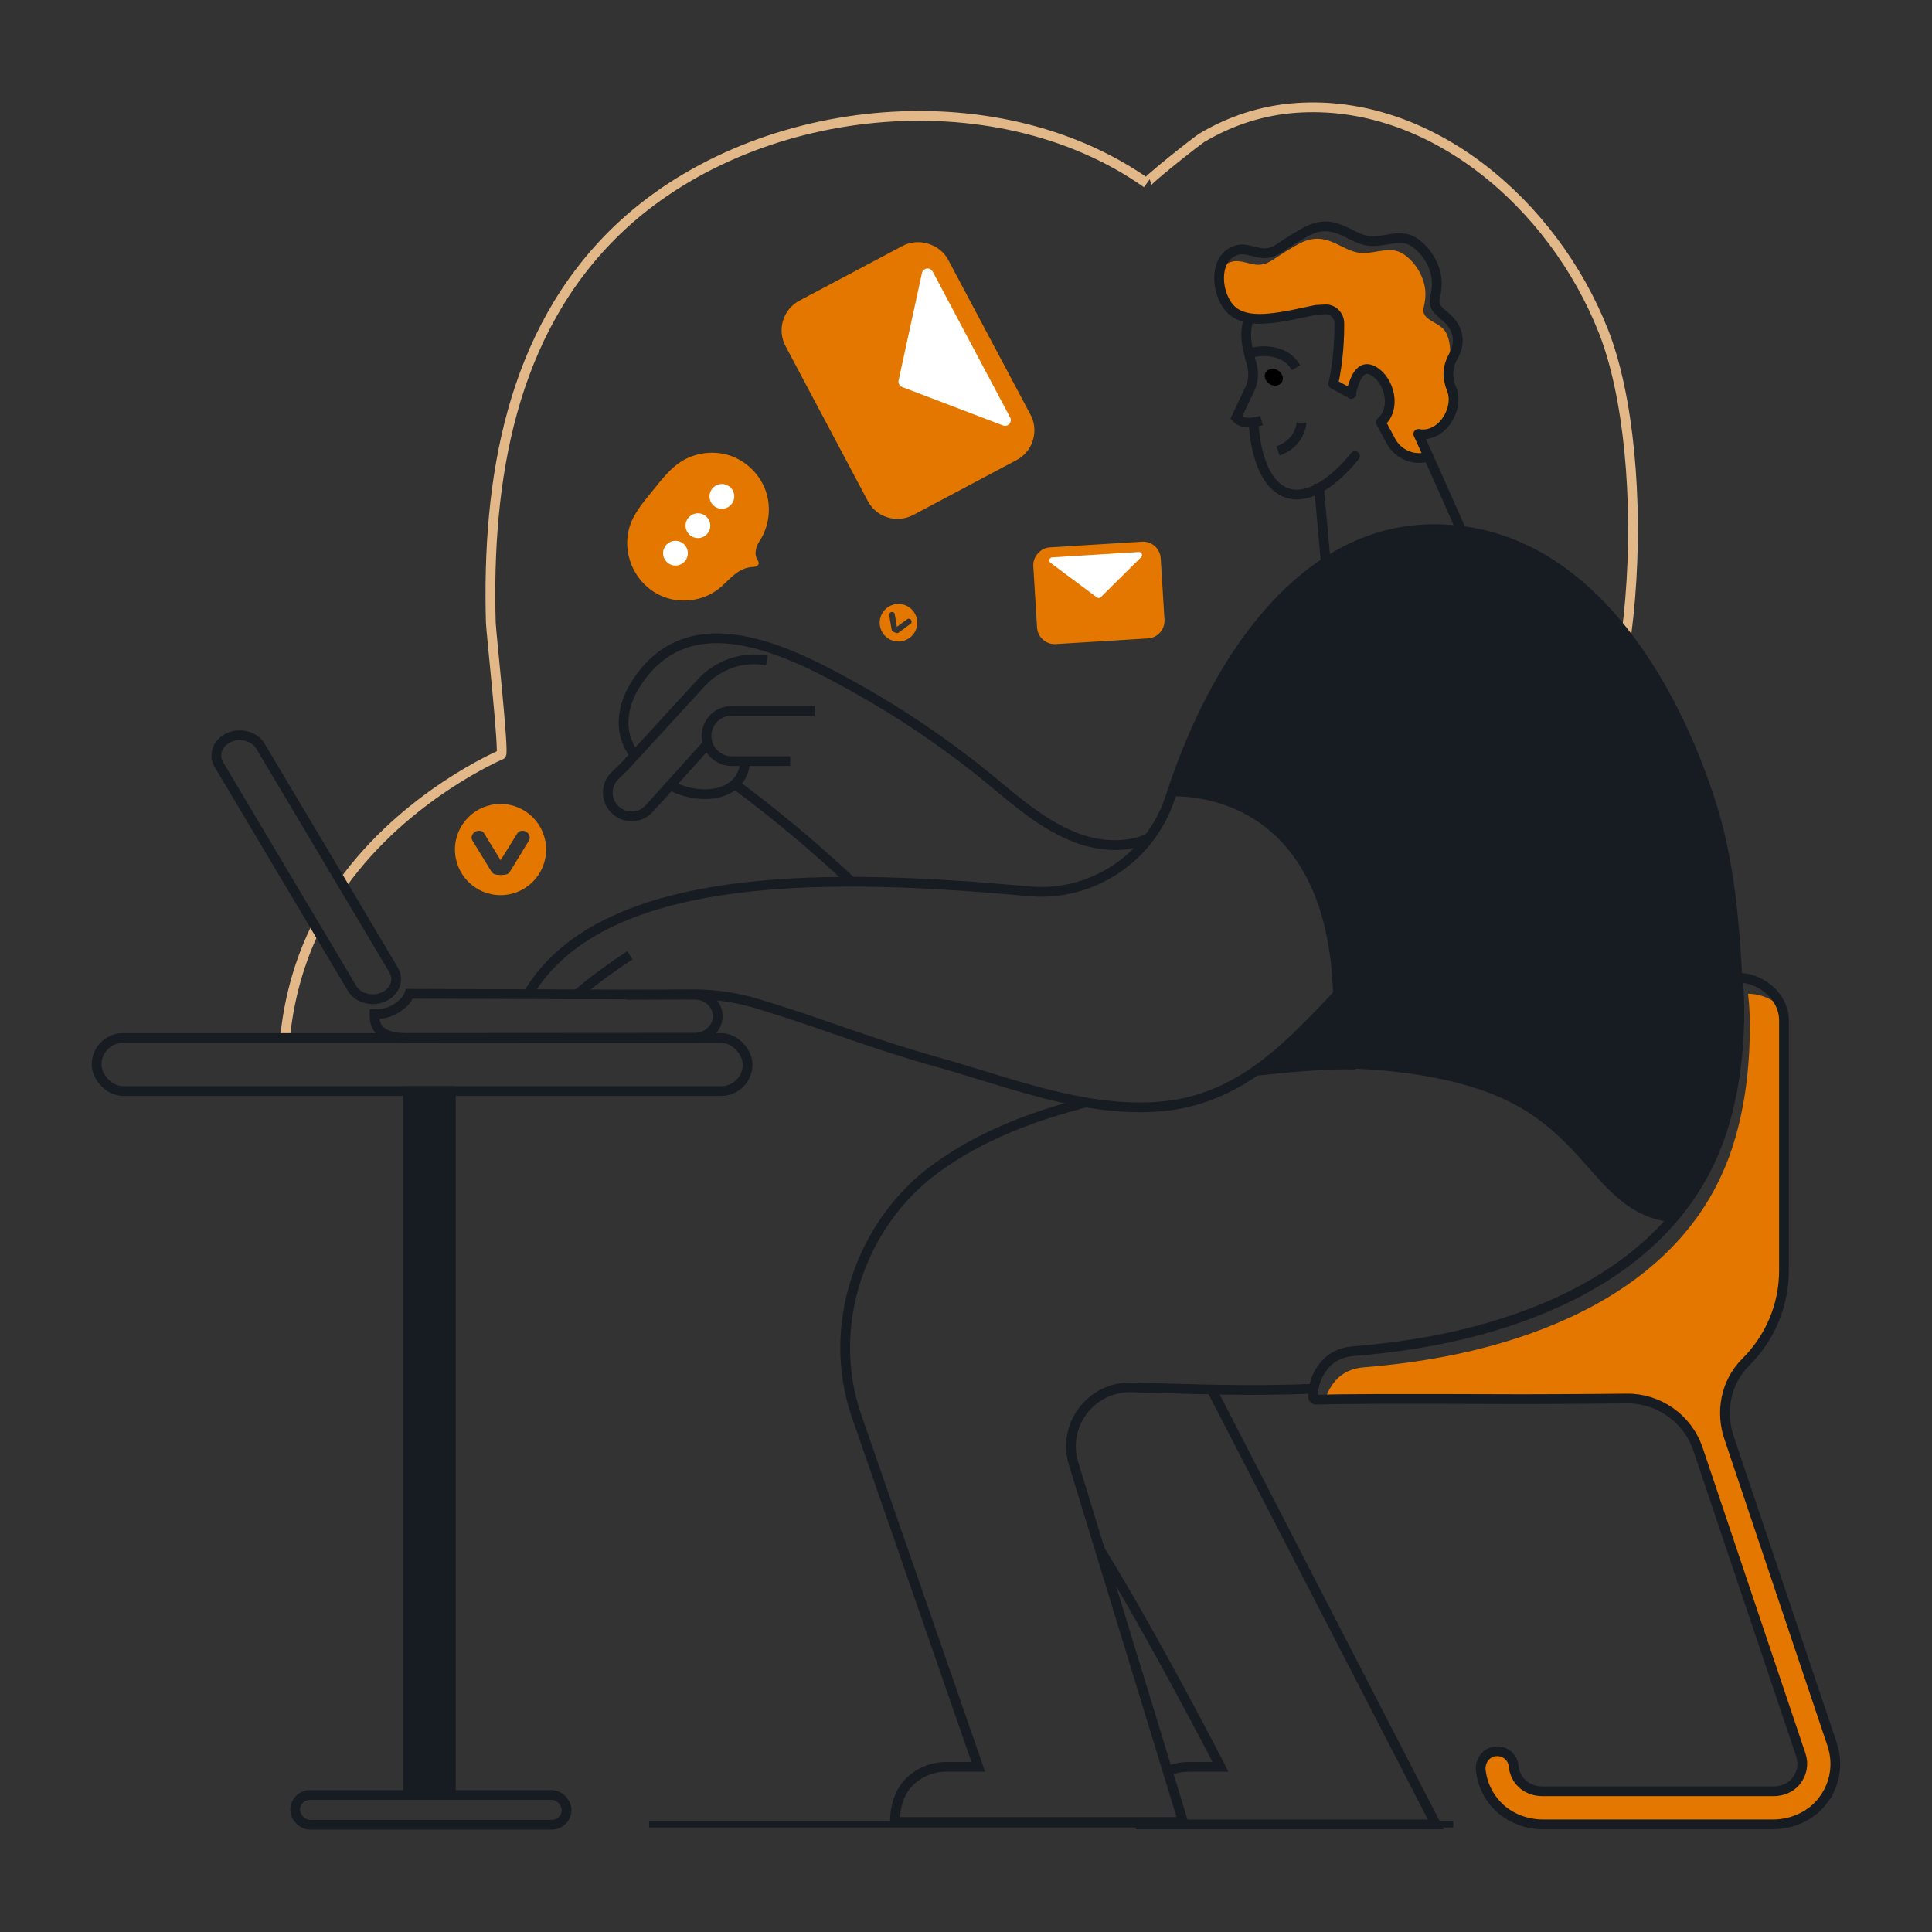 <?xml version="1.0" encoding="UTF-8"?><svg id="Layer_2" xmlns="http://www.w3.org/2000/svg" viewBox="0 0 1000 1000"><rect x="0" y="0" width="1000" height="1000" fill="#333333" stroke="none"/><defs><style>.cls-1,.cls-2,.cls-3,.cls-4,.cls-5{fill:none;}.cls-2{stroke-linecap:round;stroke-linejoin:round;}.cls-2,.cls-3,.cls-5{stroke:#171c23;}.cls-2,.cls-4,.cls-5{stroke-width:5.05px;}.cls-6{fill:#fff;}.cls-7{fill:#e47700;}.cls-8{fill:#171c23;}.cls-3{stroke-width:3.15px;}.cls-3,.cls-4,.cls-5{stroke-miterlimit:10;}.cls-4{stroke:#e3b888;}</style></defs><g id="Illustration_21"><path class="cls-4" d="m177.21,457.45c32.9-45.96,82.22-66.85,82.22-66.85,1.61-.67-5.25-63.69-5.38-68.16-2.09-73.61,10.13-150.22,65.47-203.38,69.17-66.41,194.7-80.17,274.06-24.22-1.01-.74,26.11-22.1,28.4-23.48,14.84-8.88,31.49-14.3,48.78-15.51,69.44-4.98,133.11,49.56,159.17,115.57,26.11,66.13,20.05,216.38-27.72,259.75"/><path class="cls-4" d="m147.54,537.25c1.85-19.08,6.73-36.77,13.79-52.45.71-1.58,1.45-3.13,2.22-4.64"/><path class="cls-4" d="m233.36,728.69c-8.01-7.27-15.41-14.67-22.2-22.1"/><path class="cls-8" d="m899.96,512.48c.06,5.02-.03,10.09-.24,15.2-1.42,31.61-8.19,64.28-25.11,90.91-3.05,4.87-6.5,9.55-10.28,13.96-36.02-4.74-41.37-41.46-82.96-62.23-49.87-24.93-131.53-16.02-131.53-16.02l40.23-37.11c-2.15-111.76-84.2-104.9-84.2-104.9l-4.17,10.22c3.17-9.25,6.38-17.86,9.61-25.87.06-.15.12-.27.18-.42,37.96-94.38,77.37-106.08,107.95-119.71,7.13-1.69,14.6-2.63,22.33-2.66,78.31-.42,124.27,79.33,144.37,143.52,5.02,16.02,12.69,50.23,13.72,88.7.06,2.12.09,4.26.09,6.41Z"/><path class="cls-7" d="m944,931.36c-6.07,8.37-16.11,12.93-26.44,12.93h-118.8c-9.25,0-18.25-3.6-24.39-10.4-.06,0-.03-.03-.03-.03-.42-.42-.82-.88-1.18-1.36-3.81-4.74-6.07-10.31-6.71-16.08-.6-5.41,3.41-10.22,8.85-9.97,4.41.18,7.77,3.6,8.16,7.71.03.42.09.85.15,1.27.42,2.39,1.48,4.65,3.11,6.62.73.85,1.54,1.6,2.42,2.27,2.6,1.87,5.86,2.84,9.13,2.84h119.8c4.29,0,8.55-1.66,11.36-4.96,3.29-3.9,4.29-8.98,2.72-13.72l-53.49-159.09c-.45-1.24-.94-2.42-1.54-3.57-6.38-13.45-20.04-22.12-35.15-21.94-22.52.27-51.11.33-53.8.33-59.9-.18-87.19-.21-102.21.18,1.03-3.75,2.93-7.1,5.44-9.94.03-.03.06-.06.06-.09,3.57-3.96,8.7-6.17,14.02-6.59,22.21-1.81,44.21-5.14,65.58-10.94,37.72-10.21,73.68-27.74,98.67-55.94,11.73-13.21,21-28.8,26.96-47.06,4.47-13.75,7.04-28.11,8.22-42.52.39-4.56.63-9.16.73-13.78v-.21c.03-1.06.06-2.15.06-3.2.06-6.62-.09-13.18-.91-19.74,6.41-.03,12.84,2.69,17.44,7.22.42,1.06.7,2.18.91,3.32.18,1.06.27,2.18.27,3.26v129.35c0,18.59-7.59,35.39-19.8,47.51-10.4,10.31-13.36,25.93-8.43,39.68l53.16,158.18c3.26,9.91,1.63,20.22-4.35,28.44Z"/><polygon class="cls-8" points="211.17 927.37 211.17 564.74 233.36 564.74 233.36 927.52 211.17 927.37"/><path class="cls-5" d="m649.85,554.31c15.9-1.69,34.27-3.69,51.92-3.29"/><path class="cls-5" d="m563.29,570.33c-28.14,7.1-55.52,17.35-78.88,34.39-39.2,28.56-57.12,81.84-41.1,128.02.03.06,63.04,181.78,63.04,181.78h-16.62c-7.5,0-14.33,3.05-19.22,7.98-4.93,4.9-7.36,13.07-7.36,20.56h149.24l-56.71-185.48c-.94-3.02-1.36-6.04-1.36-8.98,0-16.29,13.21-30.52,30.61-30.52,32.31.91,62.32,2.15,95.02.73"/><path class="cls-5" d="m900.23,529.2v-.21c-1.45-38.99-3.42-77.49-14.08-111.61-20.1-64.19-66.07-143.95-144.37-143.52-7.74.03-15.2.97-22.33,2.66-51.62,12.27-87.46,65.16-107.95,119.71-.06.15-.12.27-.18.42-1.96,5.23-3.78,10.46-5.44,15.65-1.15,3.57-2.54,6.95-4.17,10.22l-.03.03v.03c-12.81,25.6-39.95,41.4-69.18,38.74-94.81-8.61-219.74-13.54-259.09,53.07"/><path class="cls-5" d="m745.1,456.66c-13.8,16.66-28.34,32.75-43.35,48.31-30.75,31.87-57.28,65.74-105.04,68.03-38.07,1.82-74.31-12.78-110.31-22.91-38.51-10.83-58.02-19.5-93.89-30.43-10.33-3.15-21.06-4.84-31.86-5.03l-36.14.28"/><path class="cls-5" d="m604.18,916.85c3.35-1.51,7.04-2.33,10.94-2.33h16.62s-34.71-67.57-62.52-112.48"/><polyline class="cls-5" points="627 718.96 743.2 944.29 611.77 944.29 587.92 944.29"/><path class="cls-5" d="m944,931.36c-6.07,8.37-16.11,12.93-26.44,12.93h-118.8c-9.85,0-19.46-4.08-25.6-11.79-3.81-4.74-6.07-10.31-6.71-16.08-.6-5.41,3.41-10.22,8.85-9.97,4.41.18,7.77,3.6,8.16,7.71.24,2.84,1.33,5.59,3.26,7.89,2.81,3.38,7.16,5.11,11.54,5.11h119.8c4.29,0,8.55-1.66,11.36-4.96,3.29-3.9,4.29-8.98,2.72-13.72l-53.49-159.09c-5.56-15.44-20.28-25.69-36.69-25.51-22.52.27-51.11.33-53.8.33-66.73-.21-92.99-.21-106.93.3-.91,0-1.63-.76-1.63-1.66,0-6.41,2.39-12.27,6.38-16.74.03-.03.06-.06.06-.09,3.57-3.96,8.7-6.17,14.02-6.59,22.21-1.81,44.21-5.14,65.58-10.94,37.72-10.22,73.68-27.74,98.67-55.94,11.73-13.21,21-28.8,26.96-47.06,4.47-13.75,7.04-28.11,8.22-42.52.39-4.56.63-9.16.73-13.78v-.21c.03-1.06.06-2.15.06-3.2.06-6.62-.09-13.18-.91-19.73,10.88-.06,21.85,7.86,23.75,18.89.18,1.06.27,2.18.27,3.26v129.35c0,18.59-7.59,35.39-19.8,47.51-10.4,10.31-13.36,25.93-8.43,39.68l53.16,158.18c3.26,9.91,1.63,20.22-4.35,28.44Z"/><rect class="cls-5" x="50" y="537.26" width="336.97" height="27.47" rx="13.73" ry="13.73"/><rect class="cls-5" x="152.75" y="929.09" width="140.53" height="15.38" rx="7.69" ry="7.69"/><path class="cls-5" d="m193.86,524.93l.03,1.38c.2,9.49,9.13,10.94,16.83,10.95l148.86-.1c6.53,0,11.91-5.01,11.92-11.14v-.26c-.13-6.01-5.36-10.9-11.81-10.9,0,0-83.28-.3-147.78-.49-1.16,3.38-4.1,6.03-7.78,8.14-3.45,1.98-7.7,2.5-10.27,2.41Z"/><path class="cls-5" d="m111.97,391.23c.03,1.51.44,3.05,1.31,4.48l68.96,115.89c1.69,2.81,4.7,4.69,8.04,5.34,2.68.51,5.57.28,8.19-.89,4.23-1.88,6.67-5.67,6.59-9.51,0-.48-.07-.96-.16-1.44-.2-1.04-.58-2.06-1.16-3.04l-68.96-115.89c-3.03-5.07-10.34-7.06-16.24-4.45-4.23,1.88-6.67,5.67-6.59,9.51Z"/><path class="cls-5" d="m298.58,514.91s8.31-7.88,27.45-20.47"/><path class="cls-5" d="m366.34,384.91l-.03.03-30.26,33.56c-4.38,4.86-11.8,5.44-16.89,1.31h0c-5.73-4.65-6.1-13.26-.8-18.39l5.54-5.36c.21-.3.45-.57.7-.85l4.05-4.41,34.3-37.38c8.52-9.28,21.16-13.78,33.55-11.64.18.03.36.06.51.09"/><path class="cls-5" d="m409.03,393.96h-30.31c-7.19,0-13.02-5.83-13.02-13.02h0c0-7.19,5.83-13.02,13.02-13.02h42.98"/><path class="cls-5" d="m385.77,393.95c-.42,5.32-2.45,9.25-5.44,11.97-7.71,7.04-21.82,6.23-31.64,1.42"/><path class="cls-5" d="m328.65,390.78c-8.7-10.49-6.92-24.75-.15-35.78,27.96-45.64,81.24-17.53,116.26,2.15,20.85,11.73,40.77,25.14,59.63,39.89,16.68,13,32.13,28.56,52.16,36.39,12.03,4.68,26.17,5.8,38.11.39"/><path class="cls-5" d="m380.33,405.92s28.38,20.31,60.44,50.47"/><path class="cls-7" d="m637.51,160.58c5.06,4.62,12.83,4.86,19.27,4.25,8.22-.76,16.36-2.75,24.41-4.42l4.89-.25.07-.02c3.93-.07,7.04,3.3,7.07,7.21.05,6.82-.35,19.2-3.14,31.41l9.37,5.07c1.21-3.39-.15-8.25,2.72-8.62,1.84-3.43,4.58-5.66,8.88-3.11,8.42,5.01,11.74,19.69,3.63,26.42l5.2,9.72c3.74,7.03,11.92,10.42,19.54,8.12-3.15-6.96-5.31-11.74-5.31-11.74,12.46,2.21,21.18-13.34,17.38-22.84-2.58-6.52-2.46-11.59,1.02-17.93.23-.43-2.12-1.02-1.92-1.44.12-4.64-1.17-9.63-3.4-12.01-3.94-4.24-11.87-5.02-10.25-11.44.67-2.79,1.03-5.74.79-8.58-.68-7.38-5.18-14.76-11.31-18.88-6.55-4.31-13.9-.41-20.91-.52-8.51-.09-14.61-7.31-23.53-7.42-4.44-.06-8.02,1.67-11.79,3.81-3.19,1.83-6.31,3.74-9.36,5.81-2.9,1.95-5.74,3.86-9.37,3.87-4.73.06-9.3-2.94-14.06-1.54-2.58.74-4.55,2.2-5.95,4.1-1.56,7.34,1.18,16.51,6.08,20.96Z"/><path class="cls-2" d="m699.48,202.75c.62-2.35,1.44-5.22,2.69-7.54,1.84-3.43,4.58-5.66,8.88-3.11,8.42,5.01,11.74,19.69,3.63,26.42l5.2,9.72c3.74,7.03,11.92,10.42,19.54,8.12"/><path class="cls-2" d="m734.1,224.62s2.15,4.78,5.29,11.76c1.33,2.81,5.14,11.45,9.13,20.43,2.84,6.44,5.8,13.06,7.95,17.92"/><path class="cls-5" d="m648.41,182.39s15.59-3.88,22.4,7.94"/><path class="cls-5" d="m652.97,217.68c-4.21,1.15-9.86,2.19-13.09-1.47l7.06-14.87c1.73-3.64,2.12-7.75,1.2-11.68-1.54-6.59-5.39-16.6-1.27-25.29"/><ellipse cx="659.31" cy="195.24" rx="4.15" ry="4.88" transform="translate(151.74 659.12) rotate(-58.92)"/><line class="cls-5" x1="686.24" y1="291.32" x2="682.54" y2="250.26"/><path class="cls-2" d="m699.44,203.83c0-.36.03-.73.03-1.09.02-.4.05-.77.04-1.16"/><polyline class="cls-2" points="699.45 203.84 696.23 202.11 690.07 198.76"/><path class="cls-5" d="m673.67,218.74s-.31,10.39-12.2,14.68"/><path class="cls-5" d="m734.1,224.62c12.46,2.21,21.18-13.34,17.38-22.83-2.58-6.52-2.46-11.59,1.02-17.93.23-.43.43-.85.62-1.27,2.57-5.67,1.66-11.29-2.38-16.11-3.82-4.56-9.59-6.16-7.93-12.82.71-2.88,1.06-5.89.82-8.84-.69-7.63-5.35-15.21-11.67-19.46-6.75-4.47-14.33-.42-21.59-.53-8.74-.13-15.05-7.57-24.22-7.68-4.58-.05-8.29,1.71-12.19,3.93-3.28,1.89-6.52,3.88-9.62,6-2.99,2.02-5.95,3.99-9.69,4-4.88.04-9.58-3.04-14.47-1.6-5.02,1.48-7.78,5.44-8.74,10.12-1.56,7.34,1.18,16.51,6.08,20.96,5.06,4.62,12.83,4.86,19.27,4.25,8.22-.76,16.36-2.75,24.41-4.42l4.89-.25.07-.02c3.93-.07,7.04,3.3,7.07,7.21.05,6.82-.35,19.2-3.14,31.41"/><path class="cls-2" d="m701.33,236.03s-18.58,24.68-35.09,19.15c-16.51-5.53-17.35-36.08-17.35-36.08"/><polyline class="cls-5" points="211.17 927.37 211.17 564.74 233.36 564.74 233.36 927.52"/><path class="cls-1" d="m239.66,351.61s.11.1.35.26"/><path class="cls-1" d="m466.13,322.31s-.07.03-.21.11"/><path class="cls-7" d="m335.45,304.18c2.11,1.76,4.5,3.25,7.12,4.37,9.42,4.03,20.97,2.68,29.11-3.54,3.2-2.44,5.98-5.8,9.31-8.26,2.38-1.76,5.03-2.99,8.01-3.24.96-.08,1.99-.08,2.81-.59,2.22-1.38-.4-3.67-.63-5.29-.37-2.57.4-5.22,1.83-7.35,5.01-7.48,6.33-17.31,3.46-25.84-2.86-8.53-9.84-15.58-18.35-18.53s-18.35-1.72-25.87,3.21c-5.63,3.69-9.81,9.16-14.05,14.38-3.74,4.61-7.65,9.16-10.39,14.42-6.45,12.38-2.69,27.63,7.63,36.25Z"/><circle class="cls-6" cx="373.64" cy="256.93" r="6.41"/><circle class="cls-6" cx="361.24" cy="272.09" r="6.41"/><circle class="cls-6" cx="349.61" cy="286.32" r="6.41"/><path class="cls-7" d="m535.02,226.29c-.97,4.89-4.07,9.32-8.86,11.85l-53.46,28.4c-8.5,4.52-19.03,1.29-23.52-7.2l-42.61-80.23c-4.49-8.46-1.26-18.99,7.19-23.49,0,0,53.47-28.38,53.5-28.39,8.05-4.27,19.16-1.03,23.49,7.19l42.62,80.2c1.99,3.72,2.47,7.82,1.65,11.67Z"/><path class="cls-6" d="m519.13,220.21l-52.17-19.87c-1.38-.52-2.17-1.98-1.85-3.42l12.09-55.61c.59-2.71,4.24-3.22,5.55-.76l40.08,75.49c1.29,2.43-1.12,5.16-3.69,4.18Z"/><path class="cls-7" d="m597.03,282.12c2.13,1.53,3.58,3.98,3.75,6.82l1.96,31.79c.31,5.05-3.53,9.4-8.57,9.7l-47.71,2.94c-5.03.31-9.37-3.53-9.68-8.56,0,0-1.95-31.79-1.95-31.81-.29-4.79,3.68-9.4,8.56-9.68l47.69-2.95c2.21-.15,4.28.52,5.95,1.75Z"/><path class="cls-6" d="m590.66,288.4l-20.88,20.66c-.55.55-1.42.61-2.04.14l-24.01-17.9c-1.17-.87-.62-2.73.84-2.82l44.88-2.76c1.45-.09,2.23,1.66,1.2,2.68Z"/><line class="cls-3" x1="335.95" y1="944.29" x2="752.22" y2="944.29"/><path class="cls-7" d="m245.21,431.11c.73-.73,1.6-1.1,2.61-1.1,1.32,0,2.19.37,2.61,1.1l8.69,14.14,8.8-14.14c.51-.73,1.37-1.1,2.61-1.1.97,0,1.82.36,2.55,1.07.73.71,1.1,1.57,1.1,2.58,0,.39-.08.74-.23,1.07-.15.33-.33.66-.52.98-.19.33-.33.53-.41.61l-9.1,14.89c-.42.7-1,1.15-1.74,1.36-.73.21-1.72.32-2.96.32-1.31,0-2.34-.12-3.07-.35-.73-.23-1.32-.68-1.74-1.33l-9.15-14.95c-.08-.16-.23-.41-.46-.75-.23-.35-.41-.68-.52-.99-.12-.31-.18-.6-.18-.87,0-.97.37-1.82,1.1-2.55Zm13.87,32.22c13.03,0,23.6-10.57,23.6-23.6,0-13.03-10.57-23.6-23.6-23.6s-23.6,10.57-23.6,23.6c0,13.03,10.57,23.6,23.6,23.6Z"/><path class="cls-7" d="m461.08,316.88c.39-.17.78-.17,1.17-.02.5.2.78.48.83.82l1.14,6.74,5.55-4.04c.31-.2.69-.21,1.17-.02.37.15.64.42.81.8.17.39.18.77.02,1.15-.06.15-.14.27-.25.37-.11.1-.23.2-.35.3-.12.1-.21.15-.25.17l-5.77,4.28c-.27.2-.56.28-.87.25-.31-.03-.71-.14-1.18-.33-.5-.2-.87-.41-1.12-.61-.24-.2-.4-.46-.46-.78l-1.19-7.12c0-.07-.03-.19-.06-.36-.03-.17-.05-.32-.05-.46,0-.14.03-.26.07-.36.15-.37.42-.64.81-.8Zm.32,14.45c4.98,2.01,10.65-.39,12.66-5.37,2.01-4.98-.39-10.65-5.37-12.66-4.98-2.01-10.65.39-12.66,5.37-2.01,4.98.39,10.65,5.37,12.66Z"/></g></svg>